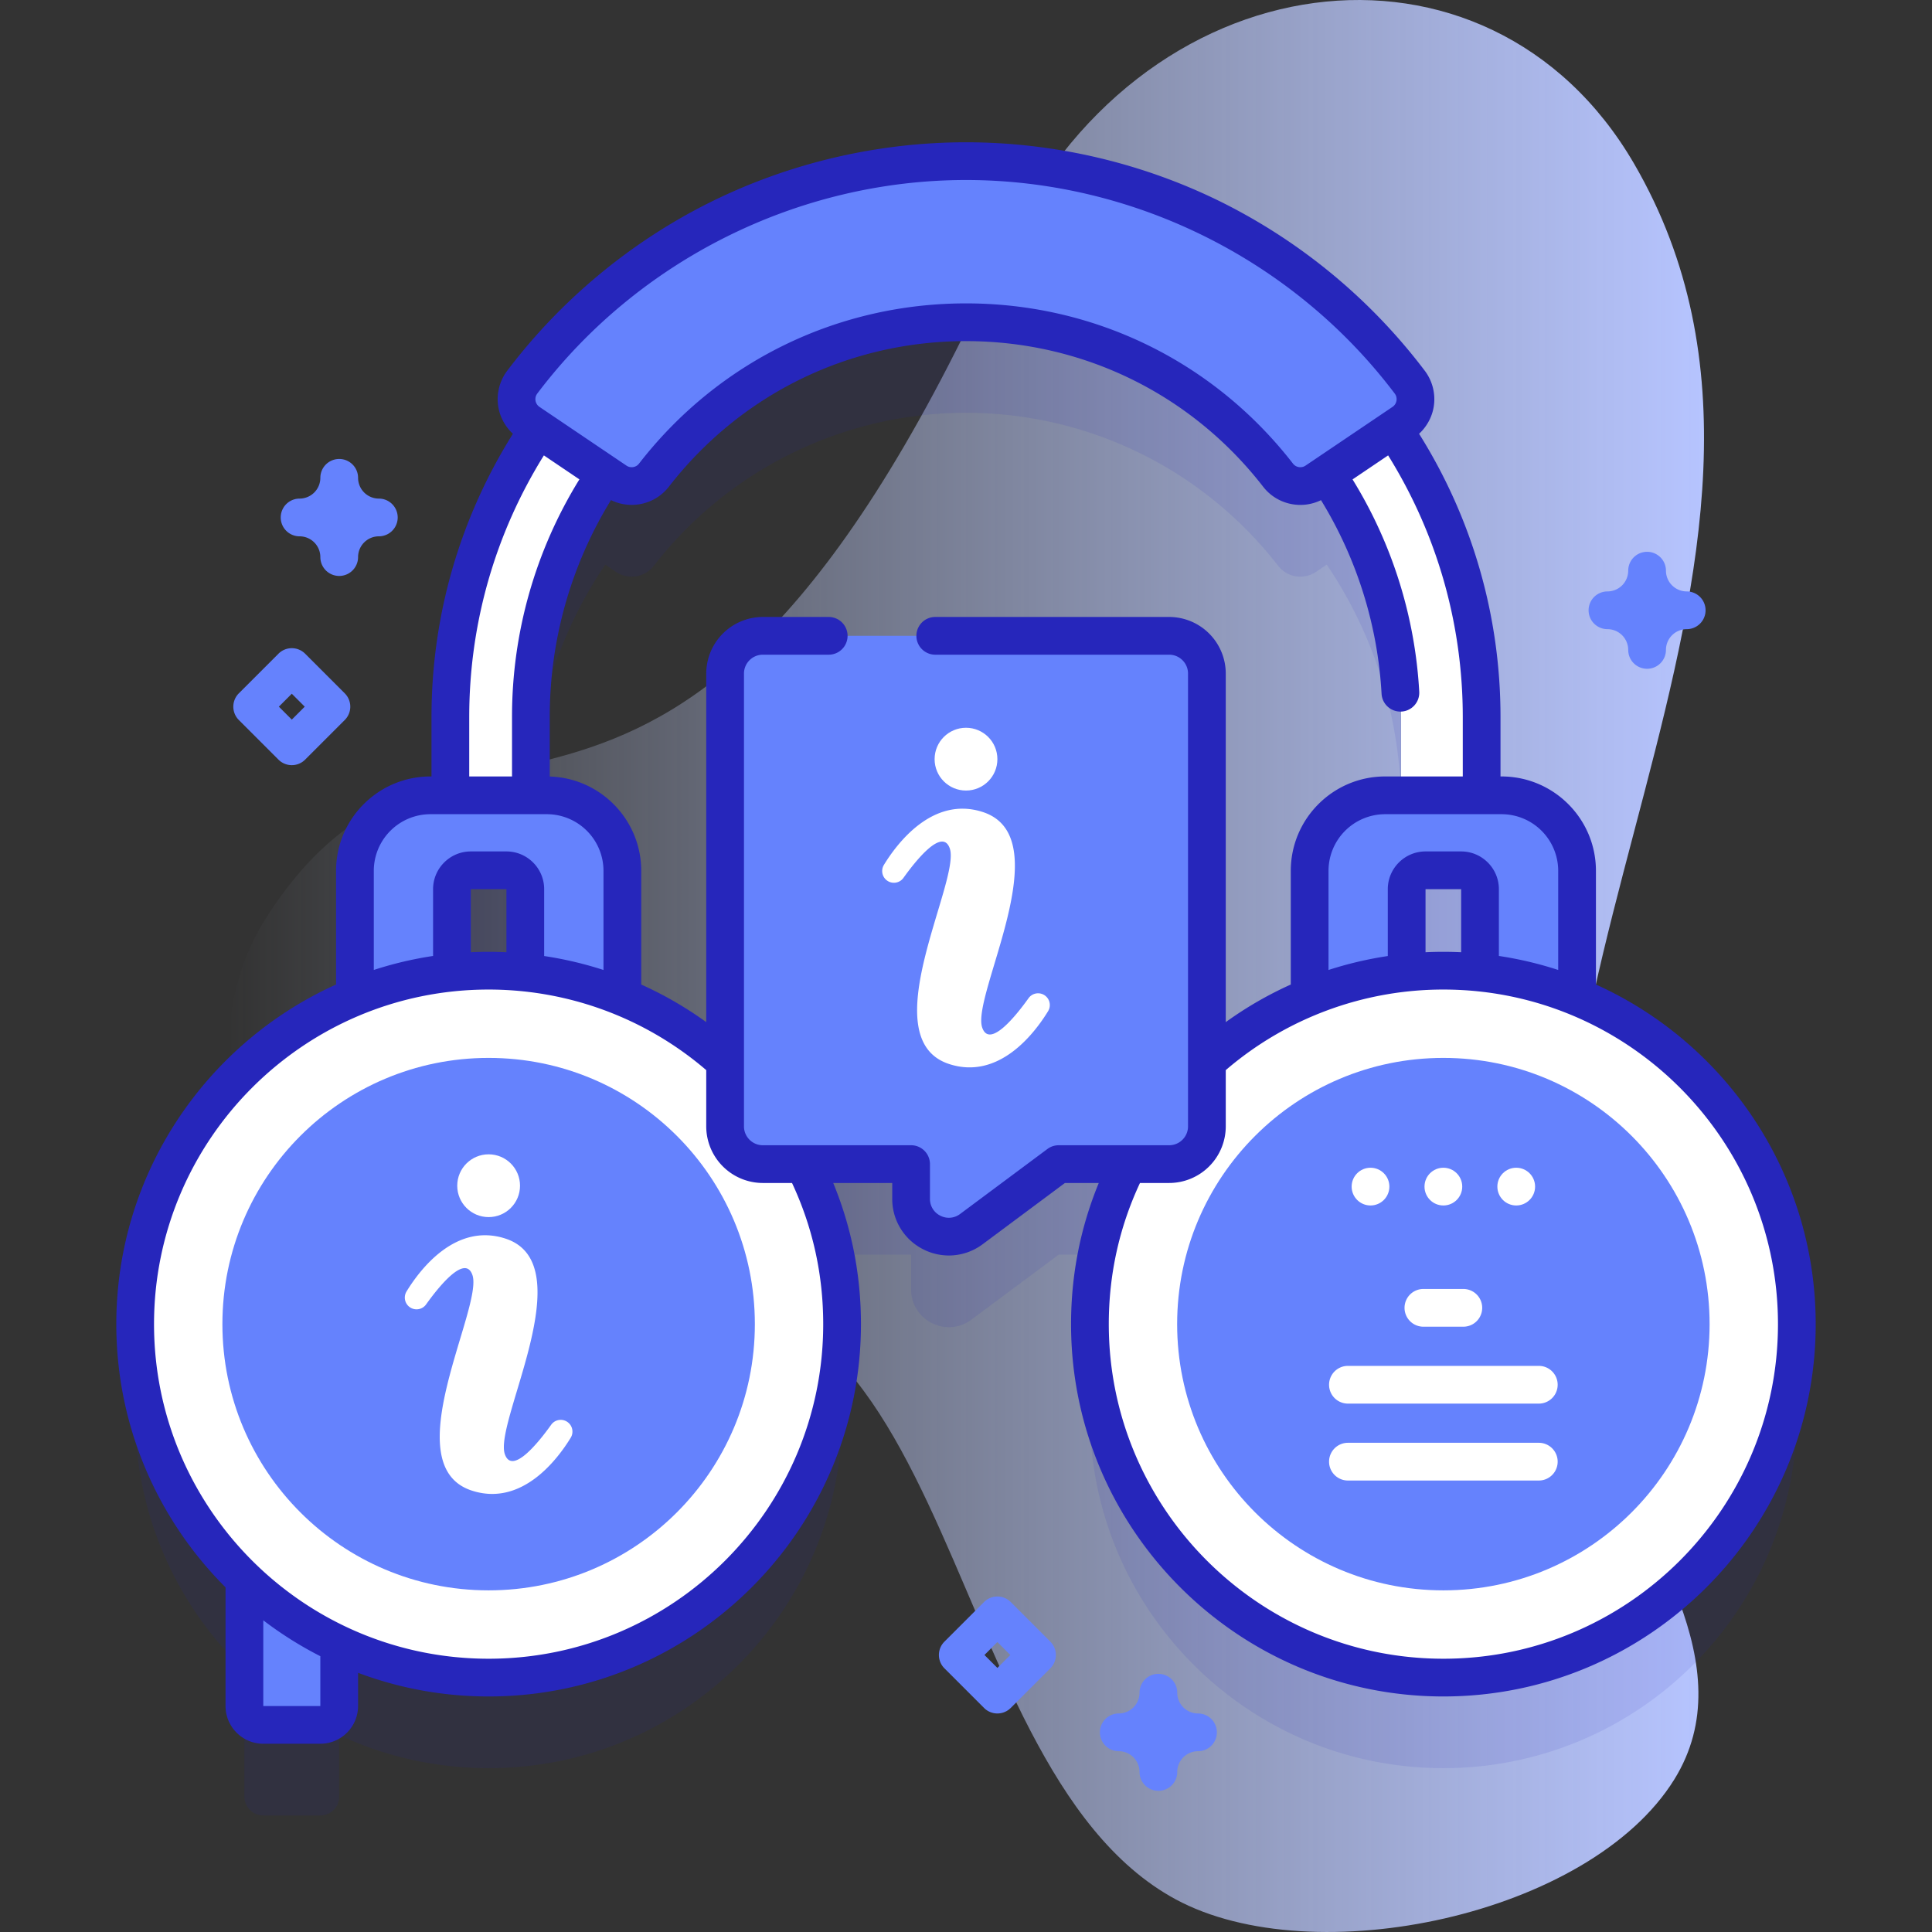 <svg xmlns="http://www.w3.org/2000/svg" height="512" width="512" xmlns:v="https://vecta.io/nano"><rect width="100%" height="100%" fill="#333333" stroke="none"/><linearGradient id="A" gradientUnits="userSpaceOnUse" x1="60.417" x2="451.583" y1="256" y2="256"><stop offset="0" stop-color="#d1ddff" stop-opacity="0"/><stop offset="1" stop-color="#b6c4ff"/></linearGradient><path d="m423.959 378.118c-40.892-106.772 69.558-230.634 9.101-334.718-38.513-66.305-131.718-55.345-167.573 24.042-87.77 194.327-145.453 97.779-195.162 176.112-28.886 45.52 7.291 132.579 83.841 104.688 101.552-37 90.605 118.93 157.369 155.085 36.504 19.768 109.834 4.3 132.173-31.762 18.722-30.222-8.568-64.252-19.749-93.447z" fill="url(#A)"/><path d="M417.941 288.181v-33.413c0-11.046-8.954-20-20-20h-5.288v-20.734a135.87 135.87 0 0 0-23.364-76.342l2.529-1.707c3.545-2.393 4.372-7.278 1.795-10.691C345.809 88.465 302.409 66.706 256 66.706s-89.809 21.76-117.614 58.587c-2.577 3.414-1.75 8.298 1.795 10.691l2.529 1.707c-14.745 21.812-23.364 48.089-23.364 76.342v20.734h-5.288c-11.046 0-20 8.954-20 20v33.413c-34.163 13.972-58.235 47.536-58.235 86.727 0 26.624 11.109 50.652 28.943 67.706v33.497a5 5 0 0 0 5 5h15.128a5 5 0 0 0 5-5v-16.299c12.029 5.62 25.445 8.765 39.598 8.765 51.732 0 93.668-41.937 93.668-93.669 0-15.267-3.667-29.672-10.146-42.406h28.435v9.204c0 8.224 9.374 12.932 15.971 8.022l23.143-17.226h18.422c-6.479 12.734-10.146 27.139-10.146 42.406 0 51.732 41.937 93.669 93.668 93.669s93.669-41.937 93.669-93.669c0-39.19-24.072-72.754-58.235-86.726zm-278.732-6.442c-3.194-.329-6.435-.5-9.716-.5a94.95 94.95 0 0 0-9.724.5v-22.102a5 5 0 0 1 5-5h9.44a5 5 0 0 1 5 5zm232.097-46.972h-4.235c-11.046 0-20 8.954-20 20v33.415c-10.079 4.123-19.269 9.962-27.232 17.136V202.502a10 10 0 0 0-10-10H202.161a10 10 0 0 0-10 10v102.816c-7.963-7.175-17.154-13.014-27.233-17.136v-33.415c0-11.046-8.954-20-20-20h-4.235v-20.734c0-23.833 7.268-46 19.704-64.401l2.827 1.908a7.46 7.46 0 0 0 10.066-1.605C193.074 124.431 223.5 109.4 256 109.4s62.925 15.031 82.709 40.535c2.407 3.104 6.81 3.803 10.066 1.605l2.827-1.908c12.436 18.401 19.704 40.568 19.704 64.401zm20.915 46.971a94.74 94.74 0 0 0-9.714-.499c-3.284 0-6.529.171-9.726.501v-22.103a5 5 0 0 1 5-5h9.44a5 5 0 0 1 5 5z" fill="#2626bb" opacity=".1"/><path d="M84.894 457.111H69.766a5 5 0 0 1-5-5V416.22a5 5 0 0 1 5-5h15.128a5 5 0 0 1 5 5v35.891a5 5 0 0 1-5 5z" fill="#6582fd"/><path d="m140.694 220.884v-30.85c0-63.58 51.726-115.306 115.306-115.306s115.305 51.726 115.305 115.306v30.85h21.347v-30.85c0-75.351-61.302-136.654-136.653-136.654s-136.654 61.303-136.654 136.654v30.85z" fill="#fff"/><path d="M348.775 127.54a7.46 7.46 0 0 1-10.066-1.605C318.925 100.431 288.499 85.4 256 85.4s-62.926 15.031-82.71 40.535a7.46 7.46 0 0 1-10.066 1.605l-23.043-15.556c-3.545-2.393-4.372-7.278-1.795-10.691 27.805-36.827 71.204-58.587 117.613-58.587s89.808 21.76 117.612 58.587c2.577 3.414 1.751 8.298-1.795 10.691zM164.929 230.767v41.65h-25.72v-36.78a5 5 0 0 0-5-5h-9.44a5 5 0 0 0-5 5v36.78h-25.71v-41.65c0-11.046 8.954-20 20-20h30.87c11.045 0 20 8.955 20 20zm253.012 0v41.65h-25.72v-36.78a5 5 0 0 0-5-5h-9.44a5 5 0 0 0-5 5v36.78h-25.71v-41.65c0-11.046 8.954-20 20-20h30.87c11.046 0 20 8.955 20 20z" fill="#6582fd"/><circle cx="129.492" cy="350.908" fill="#fff" r="93.669"/><circle cx="129.492" cy="350.908" fill="#6582fd" r="70.553"/><circle cx="382.508" cy="350.908" fill="#fff" r="93.669"/><circle cx="382.508" cy="350.908" fill="#6582fd" r="70.553"/><g fill="#fff"><use href="#C"/><circle cx="129.492" cy="314.226" r="8.319"/><circle cx="401.816" cy="314.462" r="5"/><circle cx="382.508" cy="314.462" r="5"/><circle cx="363.199" cy="314.462" r="5"/><path d="M387.799 351.59h-10.583a5 5 0 1 1 0-10h10.583a5 5 0 1 1 0 10z"/><use href="#D"/><use href="#D" y="20.382"/></g><path d="M202.161 168.502h107.677a10 10 0 0 1 10 10v120a10 10 0 0 1-10 10h-29.276l-23.143 17.226c-6.597 4.91-15.971.202-15.971-8.022v-9.204H202.16a10 10 0 0 1-10-10v-120c.001-5.523 4.478-10 10.001-10z" fill="#6582fd"/><path d="M422.939 260.909V230.77c0-13.785-11.215-25-25-25h-.289v-15.74c0-26.711-7.45-52.56-21.579-75.075 2.027-1.871 3.416-4.379 3.874-7.125a12.5 12.5 0 0 0-2.342-9.55 153.25 153.25 0 0 0-53.588-44.565c-20.988-10.474-44.508-16.01-68.015-16.01s-47.028 5.536-68.017 16.01c-20.93 10.445-39.461 25.855-53.587 44.565-2.048 2.712-2.901 6.192-2.342 9.55.458 2.746 1.846 5.254 3.874 7.125-14.128 22.515-21.578 48.364-21.578 75.075v15.739h-.289c-13.785 0-25 11.215-25 25v30.139c-34.304 15.47-58.24 49.992-58.24 90.001 0 27.212 11.073 51.886 28.949 69.754v31.446c0 5.514 4.486 10 10 10h15.12c5.514 0 10-4.486 10-10v-8.797c10.772 4.047 22.431 6.267 34.601 6.267 54.407 0 98.67-44.263 98.67-98.67 0-13.034-2.473-25.581-7.348-37.408h15.637v4.204a14.92 14.92 0 0 0 8.268 13.404 15.01 15.01 0 0 0 6.747 1.609c3.157 0 6.29-1.007 8.941-2.98l21.813-16.237h8.969c-4.874 11.827-7.348 24.374-7.348 37.408 0 54.407 44.263 98.67 98.67 98.67s98.67-44.263 98.67-98.67c0-40.008-23.937-74.53-58.241-90zm-10-30.139v26.279a97.84 97.84 0 0 0-15.72-3.711V235.64c0-5.514-4.486-10-10-10h-9.439c-5.514 0-10 4.486-10 10v17.72c-5.347.804-10.6 2.038-15.71 3.694V230.77a15.02 15.02 0 0 1 15-15h30.869a15.02 15.02 0 0 1 15 15zm-25.719 21.585a99.44 99.44 0 0 0-4.71-.115c-1.581 0-3.158.041-4.729.116V235.64h9.439zM142.377 104.306c26.759-35.441 69.235-56.601 113.624-56.601s86.863 21.159 113.622 56.601c.55.729.523 1.491.459 1.881s-.291 1.134-1.062 1.653l-20.231 13.658-2.812 1.899v.001c-1.07.722-2.527.492-3.318-.525C321.723 95.88 290.137 80.4 256.001 80.4s-65.724 15.479-86.66 42.47c-.789 1.017-2.248 1.25-3.318.525l-2.798-1.889c-.009-.006-.015-.014-.024-.02s-.019-.009-.027-.015l-20.194-13.632a2.48 2.48 0 0 1-1.062-1.654 2.44 2.44 0 0 1 .459-1.879zM124.35 190.03c0-24.656 6.826-48.523 19.783-69.346l9.414 6.354a119.51 119.51 0 0 0-17.856 62.991v15.739H124.35zm-25.289 40.74a15.02 15.02 0 0 1 15-15h30.869a15.02 15.02 0 0 1 15 15v26.285c-5.114-1.657-10.37-2.892-15.72-3.696V235.64c0-5.514-4.486-10-10-10h-9.44c-5.514 0-10 4.486-10 10v17.699a97.84 97.84 0 0 0-15.709 3.709zm35.149 21.586a98.83 98.83 0 0 0-4.72-.115c-1.583 0-3.156.041-4.721.115V235.64h9.44v16.716zM84.89 452.11H69.77v-22.712c4.726 3.604 9.782 6.795 15.12 9.511zm133.27-101.2c0 48.893-39.777 88.67-88.67 88.67s-88.67-39.777-88.67-88.67 39.777-88.67 88.67-88.67c21.23 0 41.615 7.579 57.671 21.353v14.909a15.02 15.02 0 0 0 15 15h7.733c5.483 11.719 8.266 24.287 8.266 37.408zm62.403-47.408a5 5 0 0 0-2.985.989l-23.143 17.227a4.91 4.91 0 0 1-5.229.457 4.91 4.91 0 0 1-2.756-4.469v-9.204a5 5 0 0 0-5-5h-39.288c-2.757 0-5-2.243-5-5v-120c0-2.757 2.243-5 5-5h17.454a5 5 0 1 0 0-10h-17.454a15.02 15.02 0 0 0-15 15v92.373c-5.419-3.911-11.19-7.246-17.231-9.962V230.77c0-13.53-10.805-24.576-24.239-24.981V190.03a109.54 109.54 0 0 1 16.223-57.501c5.221 2.563 11.675 1.179 15.328-3.53 19.028-24.53 47.735-38.6 78.759-38.6S315.731 104.468 334.76 129c2.438 3.142 6.125 4.808 9.86 4.808 1.857 0 3.724-.417 5.458-1.265 9.5 15.484 15.038 33.119 16.051 51.314a5 5 0 0 0 4.987 4.722c.094 0 .188-.003.283-.008a5 5 0 0 0 4.714-5.271c-1.111-19.954-7.209-39.293-17.673-56.252l9.428-6.365c12.958 20.822 19.783 44.69 19.783 69.346v15.739h-20.58c-13.785 0-25 11.215-25 25v30.144c-6.042 2.716-11.813 6.051-17.231 9.962v-92.373a15.02 15.02 0 0 0-15-15h-61.987a5 5 0 1 0 0 10h61.987c2.757 0 5 2.243 5 5v120c0 2.757-2.243 5-5 5h-29.277zM382.51 439.58c-48.893 0-88.67-39.777-88.67-88.67 0-13.121 2.783-25.689 8.266-37.408h7.733a15.02 15.02 0 0 0 15-15v-14.909a88.44 88.44 0 0 1 57.671-21.353c48.893 0 88.67 39.777 88.67 88.67s-39.778 88.67-88.67 88.67z" fill="#2626bb"/><g fill="#fff"><use href="#C" x="126.508" y="-113.043"/><circle cx="256" cy="201.184" r="8.319"/></g><g fill="#6582fd"><use href="#E"/><use href="#E" x="-346.599" y="-24.602"/><use href="#E" x="-129.51" y="297.353"/><path d="M264.318 454.087a4.98 4.98 0 0 1-3.535-1.465l-10.5-10.5a5 5 0 0 1 0-7.07l10.5-10.5a5 5 0 0 1 7.07 0l10.5 10.5a5 5 0 0 1 0 7.07l-10.5 10.5c-.975.977-2.255 1.465-3.535 1.465zm-3.428-15.5l3.429 3.429 3.429-3.429-3.429-3.429zM77.33 202.774a4.98 4.98 0 0 1-3.535-1.465l-10.5-10.5a5 5 0 0 1 0-7.07l10.5-10.5a5 5 0 0 1 7.07 0l10.5 10.5a5 5 0 0 1 0 7.07l-10.5 10.5a4.98 4.98 0 0 1-3.535 1.465zm-3.429-15.5l3.429 3.429 3.429-3.429-3.429-3.429z"/></g><defs ><path id="C" d="M150.228 376.741c-1.391-.858-3.208-.496-4.158.833-3.244 4.539-10.34 13.473-12.286 7.779-2.923-8.555 20.742-50.383.189-57.106-13.265-4.34-22.717 8.249-26.236 14.005a3.11 3.11 0 0 0 1.019 4.27c1.391.858 3.208.496 4.158-.833 3.244-4.539 10.34-13.473 12.286-7.779 2.923 8.555-20.742 50.382-.189 57.106 13.265 4.34 22.717-8.249 26.236-14.005a3.11 3.11 0 0 0-1.019-4.27z"/><path id="D" d="M407.799 371.972h-50.583a5 5 0 1 1 0-10h50.583a5 5 0 1 1 0 10z"/><path id="E" d="M436.494 177.234a5 5 0 0 1-5-5 5.51 5.51 0 0 0-5.5-5.5 5 5 0 1 1 0-10 5.51 5.51 0 0 0 5.5-5.5 5 5 0 1 1 10 0 5.51 5.51 0 0 0 5.5 5.5 5 5 0 1 1 0 10 5.51 5.51 0 0 0-5.5 5.5 5 5 0 0 1-5 5z"/></defs></svg>